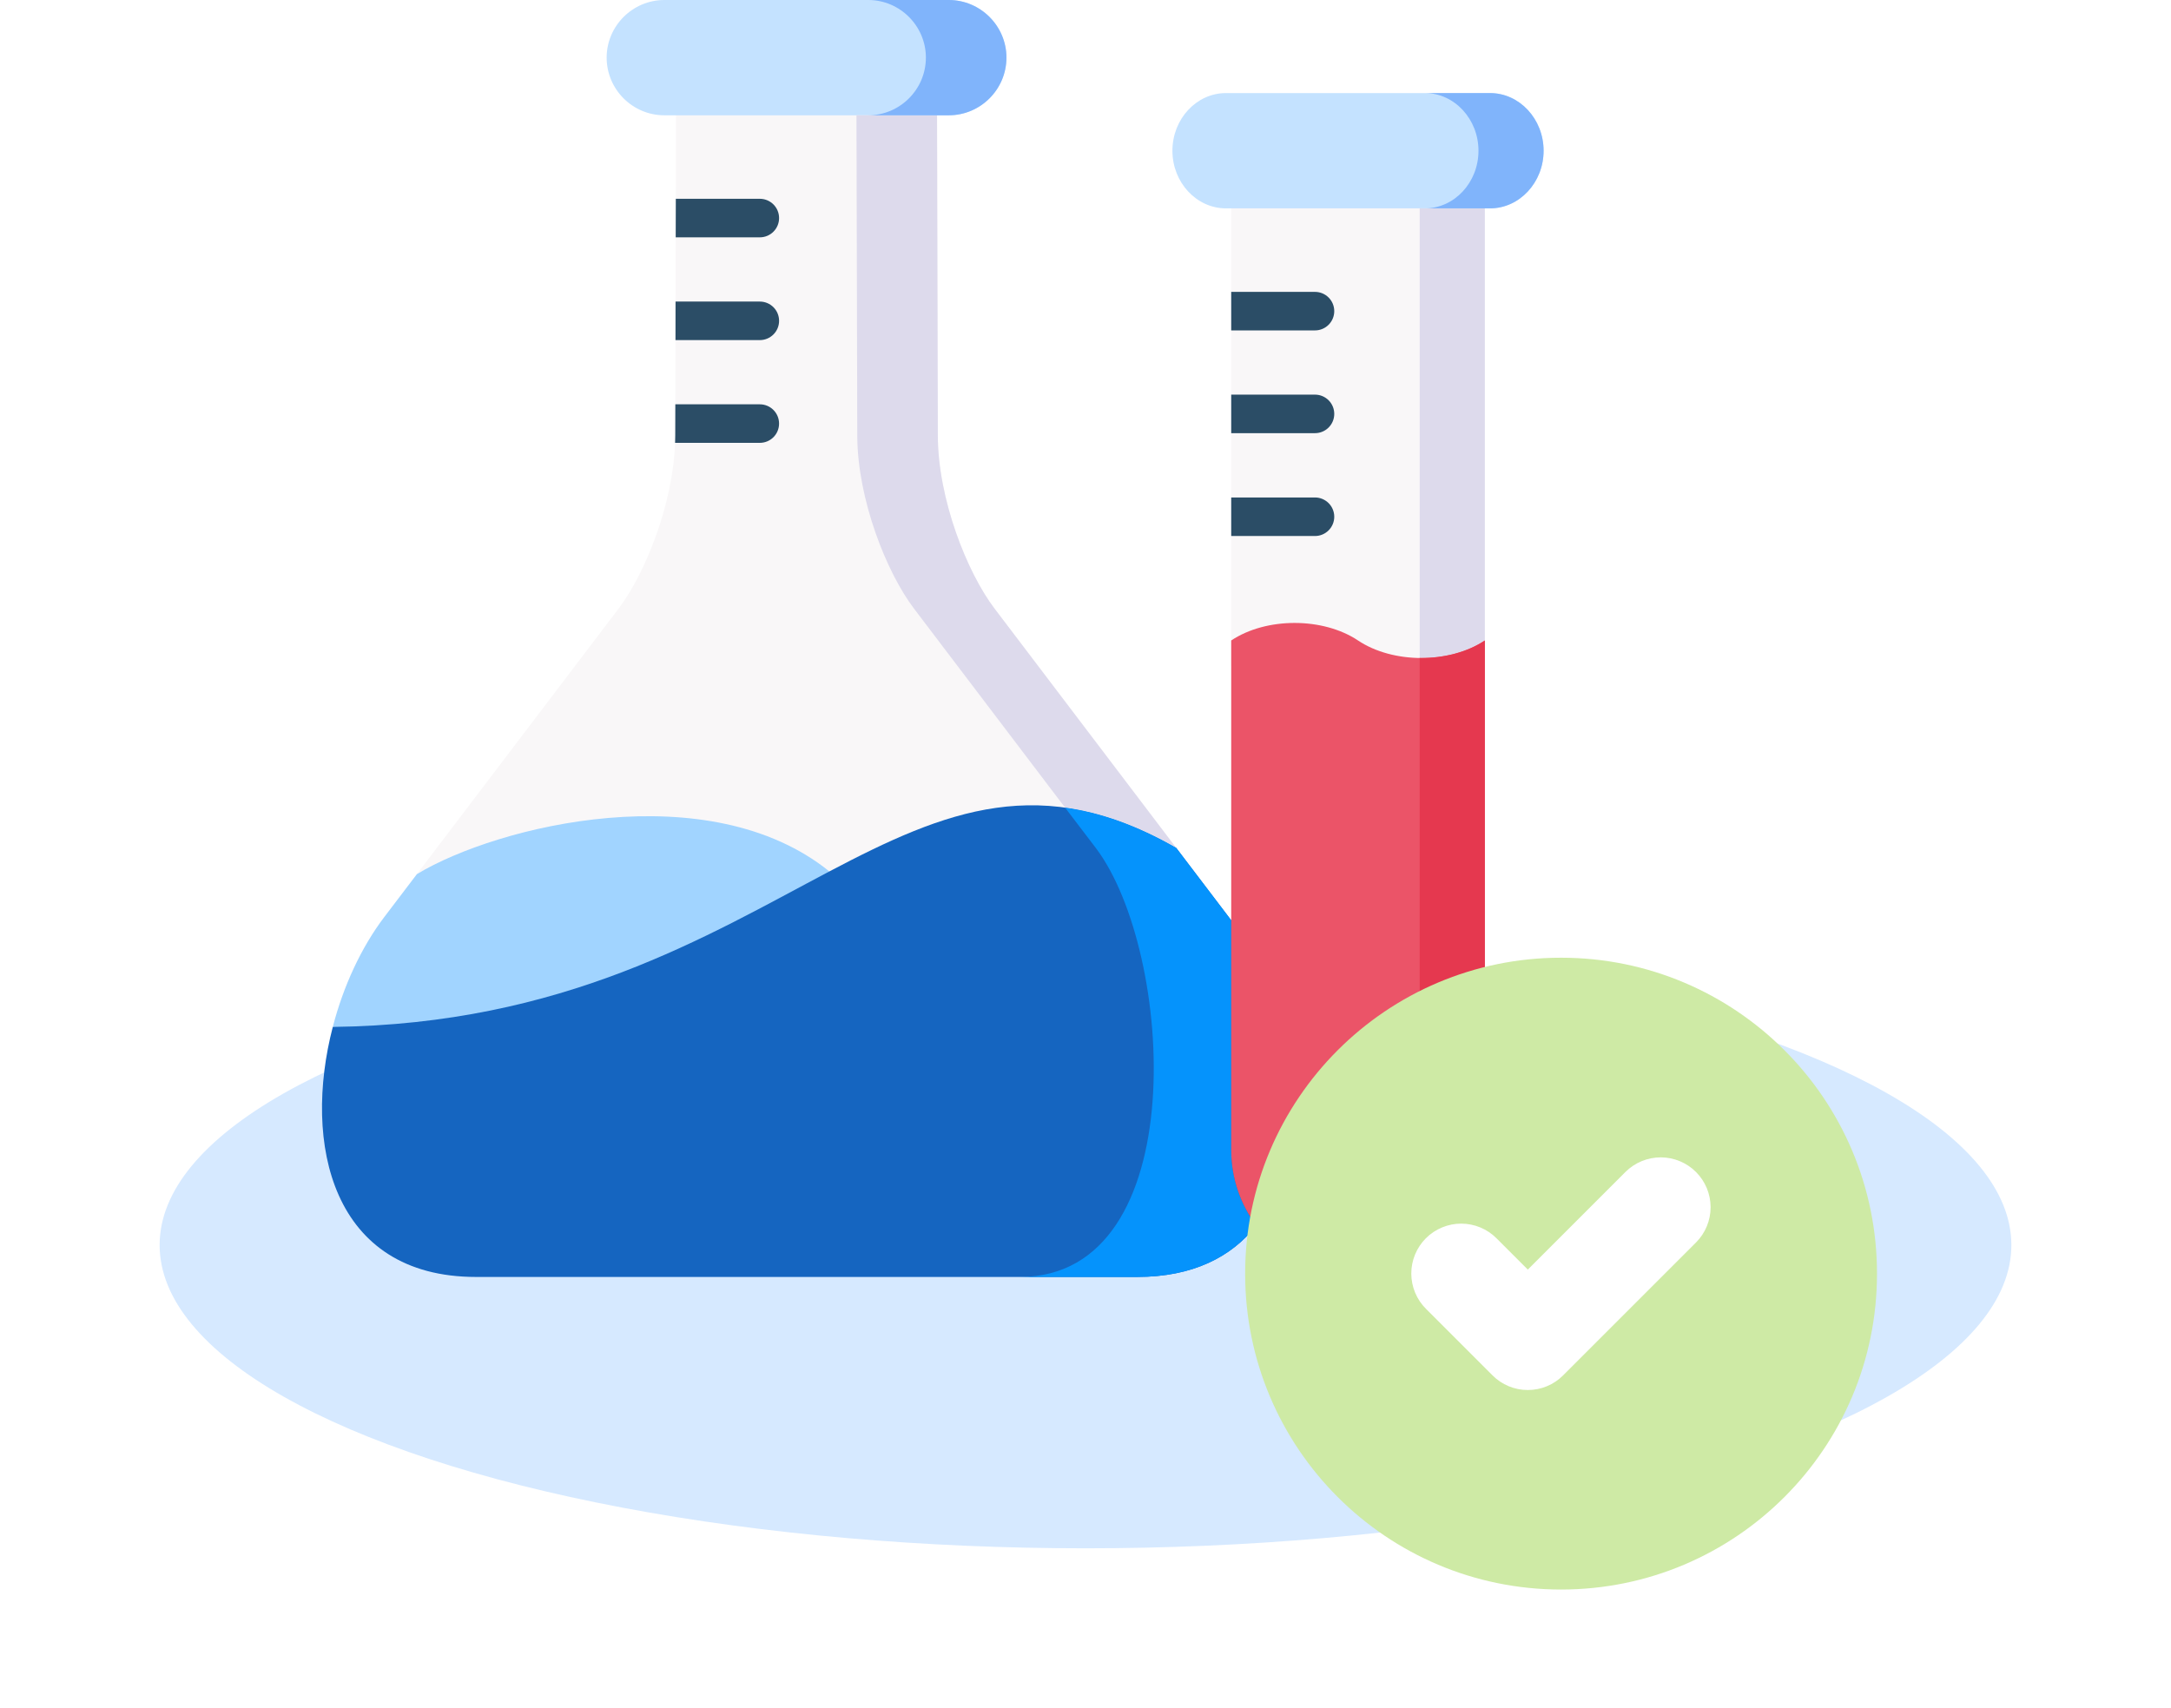 <svg width="136" height="107" viewBox="0 0 136 107" fill="none" xmlns="http://www.w3.org/2000/svg">
<g filter="url(#filter0_f_212_282)">
<ellipse cx="68" cy="78" rx="58" ry="19" fill="#D6E9FF"/>
</g>
<path fill-rule="evenodd" clip-rule="evenodd" d="M73.683 53.12C66.483 52.951 59.233 55.324 51.954 59.156C44.408 53.07 31.222 51.687 26.116 54.763L38.746 38.136C40.415 35.935 42.157 31.6 42.29 27.744C42.297 27.592 42.3 27.443 42.3 27.295L42.305 25.329L42.314 21.307L42.319 18.892L42.329 14.868L42.335 12.453L42.351 5.612H58.699L58.749 27.294C58.758 31.259 60.569 35.85 62.308 38.135L73.683 53.12Z" fill="#F9F7F8"/>
<path fill-rule="evenodd" clip-rule="evenodd" d="M20.847 64.336C37.482 66.617 45.887 60.412 51.955 54.594C44.408 48.507 31.222 51.688 26.116 54.763L24.063 57.464C22.635 59.349 21.508 61.776 20.847 64.336Z" fill="#A1D4FF"/>
<path fill-rule="evenodd" clip-rule="evenodd" d="M29.822 80H50.528H71.228C74.733 80 77.151 78.74 78.693 76.778C82.211 71.203 79.724 61.383 77.128 57.656L73.683 53.12C65.292 48.297 59.233 50.761 51.955 54.594C44.308 58.623 35.315 64.162 20.847 64.336C18.949 71.627 20.774 80 29.822 80Z" fill="#1565C0"/>
<path fill-rule="evenodd" clip-rule="evenodd" d="M93.015 11.443V41.737C90.82 43.201 87.261 43.201 85.072 41.737C82.876 40.272 79.322 40.272 77.128 41.737V11.443H93.015Z" fill="#F9F7F8"/>
<path fill-rule="evenodd" clip-rule="evenodd" d="M77.127 13.054H93.015H93.343C95.187 13.054 96.697 11.43 96.697 9.445C96.697 7.455 95.187 5.831 93.343 5.831H76.799C74.951 5.831 73.445 7.455 73.445 9.445C73.445 11.43 74.951 13.054 76.799 13.054H77.127Z" fill="#C4E2FF"/>
<path fill-rule="evenodd" clip-rule="evenodd" d="M42.351 7.223H58.699H59.434C61.423 7.223 63.047 5.599 63.047 3.609C63.048 1.624 61.419 0 59.434 0H41.617C39.632 0 38.003 1.624 38.003 3.609C38.003 5.599 39.627 7.223 41.617 7.223H42.351Z" fill="#C4E2FF"/>
<path fill-rule="evenodd" clip-rule="evenodd" d="M58.75 27.295L58.7 7.223H53.653L53.703 27.295C53.712 31.26 55.524 35.85 57.262 38.136L66.721 50.597C68.897 50.898 71.188 51.688 73.683 53.121L62.309 38.136C60.57 35.85 58.759 31.26 58.75 27.295Z" fill="#DDDAEC"/>
<path fill-rule="evenodd" clip-rule="evenodd" d="M76.987 57.464L73.684 53.12C71.188 51.688 68.897 50.898 66.721 50.597L68.642 53.12C73.57 59.618 74.788 80 63.888 80H71.229C74.733 80 77.151 78.74 78.694 76.778C77.713 75.455 77.129 73.822 77.129 72.056V57.656L76.987 57.464Z" fill="#0593FC"/>
<path fill-rule="evenodd" clip-rule="evenodd" d="M63.048 3.609C63.048 1.624 61.419 0 59.434 0H54.401C56.381 0.005 58.001 1.629 58.001 3.609C58.001 5.599 56.377 7.223 54.388 7.223H58.699H59.434C61.423 7.223 63.048 5.599 63.048 3.609Z" fill="#80B4FB"/>
<path fill-rule="evenodd" clip-rule="evenodd" d="M93.016 40.125V13.054H88.936V40.125V41.221C90.406 41.239 91.889 40.874 93.016 40.125Z" fill="#DDDAEC"/>
<path fill-rule="evenodd" clip-rule="evenodd" d="M96.697 9.445C96.697 7.455 95.187 5.831 93.344 5.831H89.274C91.112 5.836 92.618 7.46 92.618 9.445C92.618 11.43 91.108 13.054 89.265 13.054H93.015H93.344C95.187 13.054 96.697 11.43 96.697 9.445Z" fill="#80B4FB"/>
<path fill-rule="evenodd" clip-rule="evenodd" d="M77.128 57.656V72.056C77.128 73.822 77.712 75.455 78.693 76.778C80.112 78.686 82.366 79.945 84.903 80H85.24C89.529 79.909 93.015 76.368 93.015 72.056V40.125C90.821 41.59 87.262 41.59 85.072 40.125C82.877 38.661 79.323 38.661 77.128 40.125V57.656H77.128Z" fill="#EB5468"/>
<path fill-rule="evenodd" clip-rule="evenodd" d="M93.015 72.056V40.126C91.888 40.874 90.406 41.239 88.936 41.221V72.056C88.936 75.72 86.418 78.827 83.032 79.735C83.63 79.895 84.255 79.986 84.903 80H85.241C89.529 79.909 93.015 76.368 93.015 72.056Z" fill="#E5384F"/>
<path d="M85.779 72.415C85.468 72.415 85.158 72.296 84.922 72.059C84.452 71.586 84.454 70.821 84.927 70.351L84.941 70.338C85.414 69.867 86.178 69.87 86.648 70.342C87.119 70.815 87.116 71.579 86.644 72.05L86.63 72.063C86.394 72.298 86.086 72.415 85.779 72.415Z" fill="#A1D4FF"/>
<path d="M48.805 13.661C48.805 14.328 48.266 14.869 47.597 14.869H42.329L42.336 12.454H47.597C48.266 12.454 48.805 12.995 48.805 13.661Z" fill="#2B4D66"/>
<path d="M48.805 20.1C48.805 20.766 48.265 21.307 47.597 21.307H42.315L42.319 18.893H47.597C48.265 18.893 48.805 19.432 48.805 20.1Z" fill="#2B4D66"/>
<path d="M48.804 26.537C48.804 27.205 48.265 27.744 47.597 27.744H42.29C42.296 27.593 42.3 27.443 42.3 27.295L42.305 25.33H47.597C48.265 25.33 48.804 25.87 48.804 26.537Z" fill="#2B4D66"/>
<path d="M83.583 19.493C83.583 20.159 83.042 20.7 82.375 20.7H77.128V18.286H82.375C83.042 18.286 83.583 18.825 83.583 19.493Z" fill="#2B4D66"/>
<path d="M83.583 25.93C83.583 26.598 83.042 27.137 82.375 27.137H77.128V24.723H82.375C83.042 24.723 83.583 25.264 83.583 25.93Z" fill="#2B4D66"/>
<path d="M83.583 32.373C83.583 33.04 83.042 33.581 82.375 33.581H77.128V31.166H82.375C83.042 31.166 83.583 31.707 83.583 32.373Z" fill="#2B4D66"/>
<path d="M97.792 99.583C108.722 99.583 117.583 90.722 117.583 79.792C117.583 68.861 108.722 60 97.792 60C86.861 60 78 68.861 78 79.792C78 90.722 86.861 99.583 97.792 99.583Z" fill="#CEEAA5"/>
<path d="M95.709 87.083C95.298 87.084 94.891 87.003 94.512 86.846C94.133 86.689 93.789 86.459 93.499 86.168L89.332 82.001C89.041 81.711 88.809 81.367 88.65 80.987C88.492 80.608 88.41 80.201 88.409 79.789C88.408 79.378 88.489 78.971 88.646 78.59C88.803 78.21 89.034 77.865 89.324 77.574C89.615 77.283 89.961 77.053 90.341 76.896C90.721 76.739 91.128 76.658 91.54 76.659C91.951 76.66 92.358 76.742 92.737 76.9C93.117 77.058 93.462 77.29 93.751 77.582L95.709 79.539L101.832 73.415C102.419 72.833 103.213 72.507 104.04 72.508C104.866 72.51 105.659 72.839 106.243 73.424C106.828 74.008 107.157 74.8 107.159 75.627C107.16 76.454 106.834 77.248 106.251 77.834L97.918 86.168C97.628 86.459 97.284 86.689 96.905 86.846C96.526 87.003 96.119 87.084 95.709 87.083Z" fill="white"/>
<defs>
<filter id="filter0_f_212_282" x="0" y="49" width="136" height="58" filterUnits="userSpaceOnUse" color-interpolation-filters="sRGB">
<feFlood flood-opacity="0" result="BackgroundImageFix"/>
<feBlend mode="normal" in="SourceGraphic" in2="BackgroundImageFix" result="shape"/>
<feGaussianBlur stdDeviation="5" result="effect1_foregroundBlur_212_282"/>
</filter>
</defs>
</svg>
